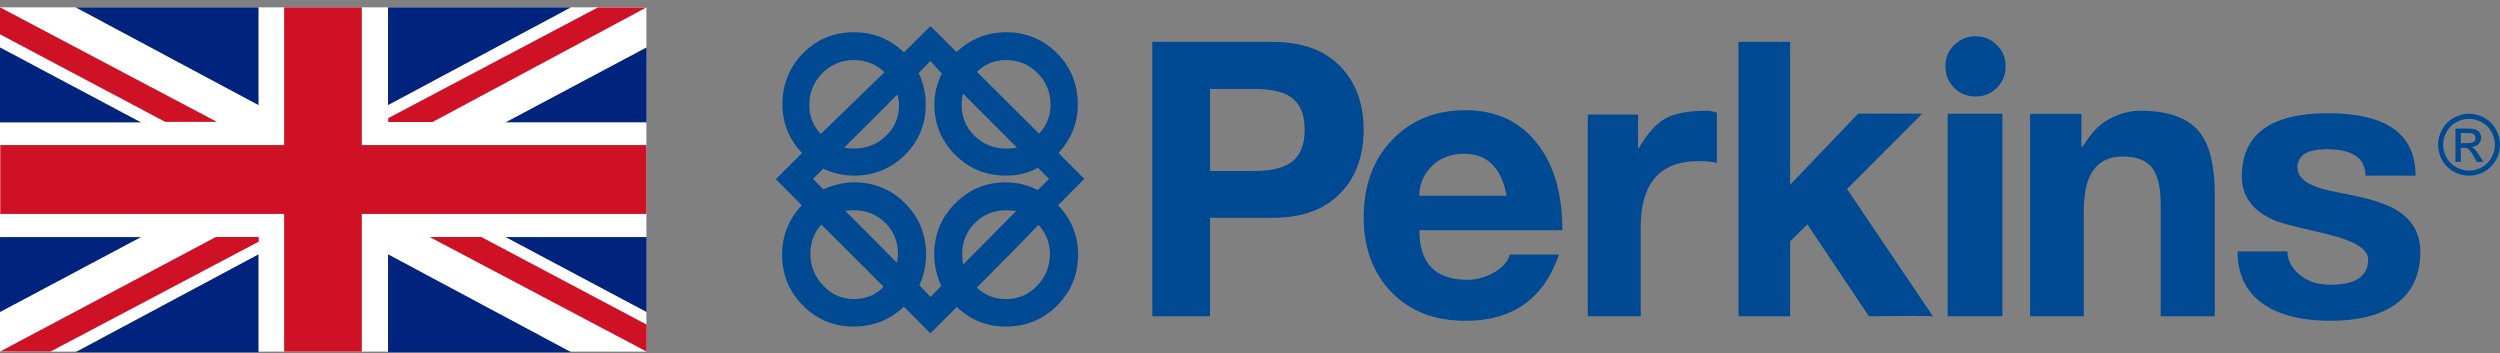 <svg width="290" height="41" viewBox="0 0 290 41" fill="none" xmlns="http://www.w3.org/2000/svg">
<rect x="0" y="0" width="290" height="41" fill="#808080" stroke="none"/>
<g clip-path="url(#clip0_112_10)">
<path d="M74.98 0.852H0V40.783H74.98V0.852Z" fill="white"/>
<path d="M74.986 16.829H41.971V0.854H32.959V16.829H0.031V24.813H32.959V40.782H41.971V24.813H74.986V16.829Z" fill="#CE1124"/>
<path d="M0.001 5.501V14.195H16.355L0.001 5.501Z" fill="#00247D"/>
<path d="M9.023 0.85L8.784 0.861L29.989 12.194V0.85H9.023Z" fill="#00247D"/>
<path d="M25.168 14.14L0.001 0.852V3.984L19.171 14.14H25.168Z" fill="#CE1124"/>
<path d="M49.832 27.49L75 40.779V37.647L55.829 27.49H49.832Z" fill="#CE1124"/>
<path d="M0.001 36.196V27.502H16.355L0.001 36.196Z" fill="#00247D"/>
<path d="M9.023 40.848L8.784 40.837L29.989 29.504V40.848H9.023Z" fill="#00247D"/>
<path d="M25.04 27.489L0.018 40.772L5.869 40.778L30.014 28.029V27.489H25.04Z" fill="#CE1124"/>
<path d="M75 5.499V14.193H58.646L75 5.499Z" fill="#00247D"/>
<path d="M65.977 0.848L66.217 0.859L45.011 12.192V0.848H65.977Z" fill="#00247D"/>
<path d="M74.976 0.866L69.347 0.866L45.033 13.704V14.154H50.177L74.976 0.866Z" fill="#CE1124"/>
<path d="M75 36.193V27.499H58.646L75 36.193Z" fill="#00247D"/>
<path d="M65.977 40.844L66.217 40.834L45.011 29.5V40.844H65.977Z" fill="#00247D"/>
</g>
<path d="M122.743 23.807C124.286 25.428 125.054 27.332 125.054 29.517C125.054 31.854 124.244 33.826 122.622 35.449C121 37.074 119.022 37.883 116.688 37.883C114.468 37.883 112.569 37.124 110.995 35.606L107.925 38.66L104.855 35.572C103.221 37.11 101.289 37.883 99.057 37.883C96.732 37.883 94.765 37.074 93.148 35.449C91.533 33.826 90.726 31.854 90.726 29.517C90.726 27.344 91.484 25.441 93.003 23.807C92.576 23.368 91.576 22.364 90 20.787L93.035 17.749C91.517 16.141 90.759 14.261 90.759 12.11C90.759 9.775 91.559 7.797 93.156 6.176C94.756 4.555 96.723 3.742 99.057 3.742C101.311 3.742 103.243 4.52 104.855 6.072C105.313 5.635 106.337 4.622 107.925 3.035C108.603 3.679 109.615 4.68 110.96 6.038C112.594 4.509 114.502 3.742 116.689 3.742C119.023 3.742 120.997 4.551 122.606 6.167C124.214 7.782 125.02 9.764 125.02 12.11C125.02 14.249 124.277 16.129 122.796 17.749L125.782 20.752L122.743 23.807ZM99.057 6.968C97.619 6.968 96.395 7.475 95.391 8.486C94.385 9.499 93.881 10.723 93.881 12.162C93.881 13.484 94.325 14.611 95.209 15.542L102.609 8.365C101.598 7.434 100.413 6.968 99.057 6.968ZM95.278 26.049C94.428 26.991 94.002 28.125 94.002 29.447C94.002 30.851 94.497 32.077 95.486 33.119C96.473 34.167 97.664 34.693 99.056 34.693C100.438 34.693 101.585 34.215 102.507 33.262L95.278 26.049ZM120.397 19.456C119.328 20.068 118.09 20.373 116.687 20.373C114.386 20.373 112.429 19.57 110.814 17.967C109.197 16.364 108.389 14.409 108.389 12.11C108.389 10.856 108.676 9.666 109.251 8.538L107.924 7.073C107.763 7.245 107.308 7.716 106.56 8.486C107.113 9.614 107.389 10.82 107.389 12.11C107.389 14.422 106.58 16.377 104.966 17.975C103.349 19.575 101.38 20.373 99.056 20.373C97.872 20.373 96.68 20.109 95.485 19.58L94.311 20.752L95.503 21.959C96.767 21.419 97.951 21.15 99.056 21.15C101.392 21.15 103.37 21.961 104.99 23.581C106.61 25.205 107.422 27.185 107.422 29.516C107.422 30.779 107.163 31.971 106.647 33.089L107.939 34.449L109.182 33.158C108.642 31.971 108.371 30.763 108.371 29.517C108.371 27.203 109.178 25.234 110.796 23.601C112.411 21.966 114.375 21.15 116.686 21.15C117.964 21.15 119.194 21.45 120.379 22.047L121.69 20.752L120.397 19.456ZM104.093 10.954C102.91 12.162 100.851 14.221 97.919 17.13C98.343 17.199 98.722 17.232 99.056 17.232C100.505 17.232 101.74 16.749 102.757 15.784C103.775 14.82 104.284 13.611 104.284 12.162C104.285 11.782 104.222 11.379 104.093 10.954ZM99.057 24.392C98.701 24.392 98.359 24.409 98.037 24.445L104.042 30.482C104.123 30.126 104.164 29.779 104.164 29.447C104.164 28.01 103.671 26.81 102.687 25.841C101.704 24.877 100.494 24.392 99.057 24.392ZM111.72 10.866C111.604 11.247 111.547 11.678 111.547 12.162C111.547 13.588 112.049 14.79 113.056 15.767C114.062 16.745 115.274 17.232 116.688 17.232C117.193 17.232 117.624 17.199 117.982 17.13L111.72 10.866ZM116.688 24.392C115.274 24.392 114.074 24.882 113.091 25.859C112.108 26.836 111.615 28.032 111.615 29.447C111.615 29.908 111.655 30.314 111.737 30.674L117.878 24.478C117.475 24.421 117.08 24.392 116.688 24.392ZM120.466 26.084C119.12 27.501 116.733 29.927 113.305 33.363C114.261 34.247 115.388 34.693 116.688 34.693C118.115 34.693 119.321 34.174 120.31 33.142C121.302 32.106 121.795 30.872 121.795 29.447C121.794 28.173 121.352 27.05 120.466 26.084ZM116.688 6.968C115.364 6.968 114.244 7.423 113.325 8.332L120.536 15.508C121.421 14.566 121.865 13.45 121.865 12.162C121.865 10.713 121.363 9.485 120.364 8.478C119.363 7.472 118.137 6.968 116.688 6.968Z" fill="#004A93"/>
<path d="M133.668 4.857H147.659C151.2 4.857 153.905 5.91 155.767 8.016C157.375 9.834 158.181 12.178 158.181 15.042C158.181 17.931 157.377 20.284 155.771 22.106C153.91 24.208 151.209 25.264 147.672 25.264H140.363V36.687H133.668V4.857ZM140.363 19.833H145.468C147.353 19.833 148.755 19.521 149.674 18.9C150.789 18.148 151.347 16.868 151.347 15.058C151.347 13.189 150.76 11.892 149.588 11.165C148.691 10.601 147.317 10.318 145.468 10.318H140.363V19.833Z" fill="#004A93"/>
<path d="M164.641 26.701C164.641 30.542 166.505 32.461 170.229 32.461C171.231 32.461 172.209 32.202 173.163 31.691C174.223 31.12 174.881 30.401 175.149 29.523H180.84C179.093 34.649 175.481 37.214 170.007 37.214C166.419 37.214 163.549 36.109 161.407 33.889C159.259 31.67 158.188 28.769 158.188 25.181C158.188 21.63 159.218 18.721 161.276 16.457C163.494 14.009 166.407 12.785 170.007 12.785C173.662 12.785 176.503 14.167 178.528 16.929C180.335 19.383 181.238 22.64 181.238 26.702H164.641V26.701ZM174.769 22.709C174.17 19.459 172.525 17.835 169.834 17.835C168.109 17.835 166.752 18.432 165.762 19.627C165.013 20.534 164.641 21.562 164.641 22.709H174.769Z" fill="#004A93"/>
<path d="M184.184 13.289H190.014V17.205H190.083C191.119 15.451 192.165 14.288 193.224 13.717C194.239 13.167 195.785 12.873 197.866 12.84C198.279 12.84 198.71 12.915 199.158 13.063V18.895C198.607 18.758 197.893 18.688 197.02 18.688C192.558 18.688 190.322 21.242 190.322 26.349V36.682H184.184V13.289H184.184Z" fill="#004A93"/>
<path d="M224.226 36.701C223.927 36.665 223.156 36.65 221.921 36.65C220.684 36.65 218.972 36.662 216.796 36.686L209.653 26.023L207.654 28.005V36.686H201.664V4.855H207.654V21.433L215.546 13.188H222.968L214.254 21.919L224.226 36.701Z" fill="#004A93"/>
<path d="M225.668 7.709C225.668 6.731 226.007 5.905 226.684 5.225C227.362 4.546 228.187 4.207 229.162 4.207C230.138 4.207 230.965 4.546 231.638 5.225C232.317 5.905 232.653 6.732 232.653 7.709C232.653 8.688 232.317 9.513 231.638 10.187C230.965 10.86 230.138 11.195 229.162 11.195C228.187 11.195 227.362 10.86 226.684 10.187C226.007 9.513 225.668 8.688 225.668 7.709ZM225.929 36.684H232.276V13.194H225.929V36.684Z" fill="#004A93"/>
<path d="M235.489 13.205H241.44V17.016H241.596C242.501 15.506 243.481 14.46 244.527 13.882C245.783 13.19 247.029 12.844 248.274 12.844C251.605 12.844 253.925 13.713 255.241 15.45C256.355 16.912 256.914 19.3 256.914 22.616V36.686H250.641V23.796C250.641 22.119 250.422 20.854 249.984 20.002C249.36 18.771 248.127 18.155 246.279 18.155C244.527 18.155 243.276 18.845 242.524 20.225C241.986 21.193 241.715 22.687 241.715 24.713V36.686H235.488V13.205H235.489Z" fill="#004A93"/>
<path d="M265.335 29.162C265.335 30.266 265.9 31.24 267.026 32.079C267.864 32.709 268.971 33.024 270.338 33.024C273.251 33.024 274.702 32.05 274.702 30.095C274.702 29.062 273.528 28.195 271.184 27.494C270.412 27.265 269.166 26.954 267.439 26.564C265.611 26.151 264.367 25.8 263.715 25.512C261.275 24.433 260.056 22.749 260.056 20.461C260.056 15.575 263.385 13.135 270.044 13.135C276.819 13.135 280.204 15.55 280.204 20.38H274.393C274.393 18.334 272.89 17.308 269.888 17.308C267.635 17.308 266.508 18.017 266.508 19.427C266.508 20.657 267.701 21.544 270.078 22.082C271.859 22.46 273.081 22.713 273.735 22.841C275.012 23.117 276.15 23.48 277.152 23.929C279.556 25.03 280.757 26.793 280.757 29.219C280.757 32.079 279.676 34.188 277.515 35.543C275.742 36.658 273.345 37.212 270.321 37.212C267.249 37.212 264.787 36.649 262.936 35.526C260.683 34.151 259.557 32.029 259.557 29.162H265.335Z" fill="#004A93"/>
<path d="M286.412 13.195C287.01 13.195 287.599 13.351 288.176 13.66C288.75 13.968 289.199 14.41 289.522 14.988C289.841 15.566 290 16.166 290 16.791C290 17.411 289.844 18.006 289.526 18.576C289.21 19.148 288.77 19.59 288.196 19.907C287.629 20.223 287.031 20.381 286.412 20.381C285.787 20.381 285.192 20.223 284.623 19.907C284.053 19.59 283.608 19.148 283.293 18.576C282.973 18.005 282.816 17.411 282.816 16.791C282.816 16.166 282.975 15.566 283.299 14.988C283.622 14.41 284.069 13.968 284.646 13.66C285.217 13.351 285.808 13.195 286.412 13.195ZM286.412 13.784C285.902 13.784 285.411 13.915 284.935 14.174C284.453 14.434 284.082 14.803 283.808 15.284C283.539 15.766 283.406 16.269 283.406 16.791C283.406 17.31 283.536 17.806 283.803 18.281C284.068 18.756 284.44 19.127 284.919 19.393C285.392 19.659 285.889 19.792 286.412 19.792C286.929 19.792 287.427 19.659 287.904 19.393C288.381 19.127 288.75 18.756 289.016 18.281C289.282 17.806 289.41 17.31 289.41 16.791C289.41 16.269 289.279 15.766 289.006 15.284C288.74 14.803 288.364 14.434 287.885 14.174C287.405 13.915 286.915 13.784 286.412 13.784ZM284.837 18.782V14.908H286.165C286.617 14.908 286.944 14.945 287.146 15.017C287.348 15.086 287.511 15.211 287.631 15.391C287.75 15.57 287.811 15.759 287.811 15.961C287.811 16.243 287.71 16.493 287.508 16.701C287.306 16.913 287.039 17.03 286.705 17.055C286.841 17.111 286.954 17.182 287.035 17.26C287.188 17.412 287.38 17.667 287.605 18.025L288.078 18.782H287.319L286.975 18.173C286.705 17.694 286.487 17.393 286.324 17.273C286.209 17.185 286.038 17.14 285.821 17.14H285.454V18.782H284.837V18.782ZM285.454 16.606H286.218C286.583 16.606 286.834 16.552 286.967 16.443C287.099 16.333 287.167 16.188 287.167 16.009C287.167 15.893 287.135 15.79 287.071 15.699C287.004 15.606 286.917 15.54 286.804 15.494C286.688 15.451 286.48 15.426 286.172 15.426H285.454V16.606Z" fill="#004A93"/>
<defs>
<clipPath id="clip0_112_10">
<rect width="75" height="40" fill="white" transform="translate(0 0.848)"/>
</clipPath>
</defs>
</svg>
